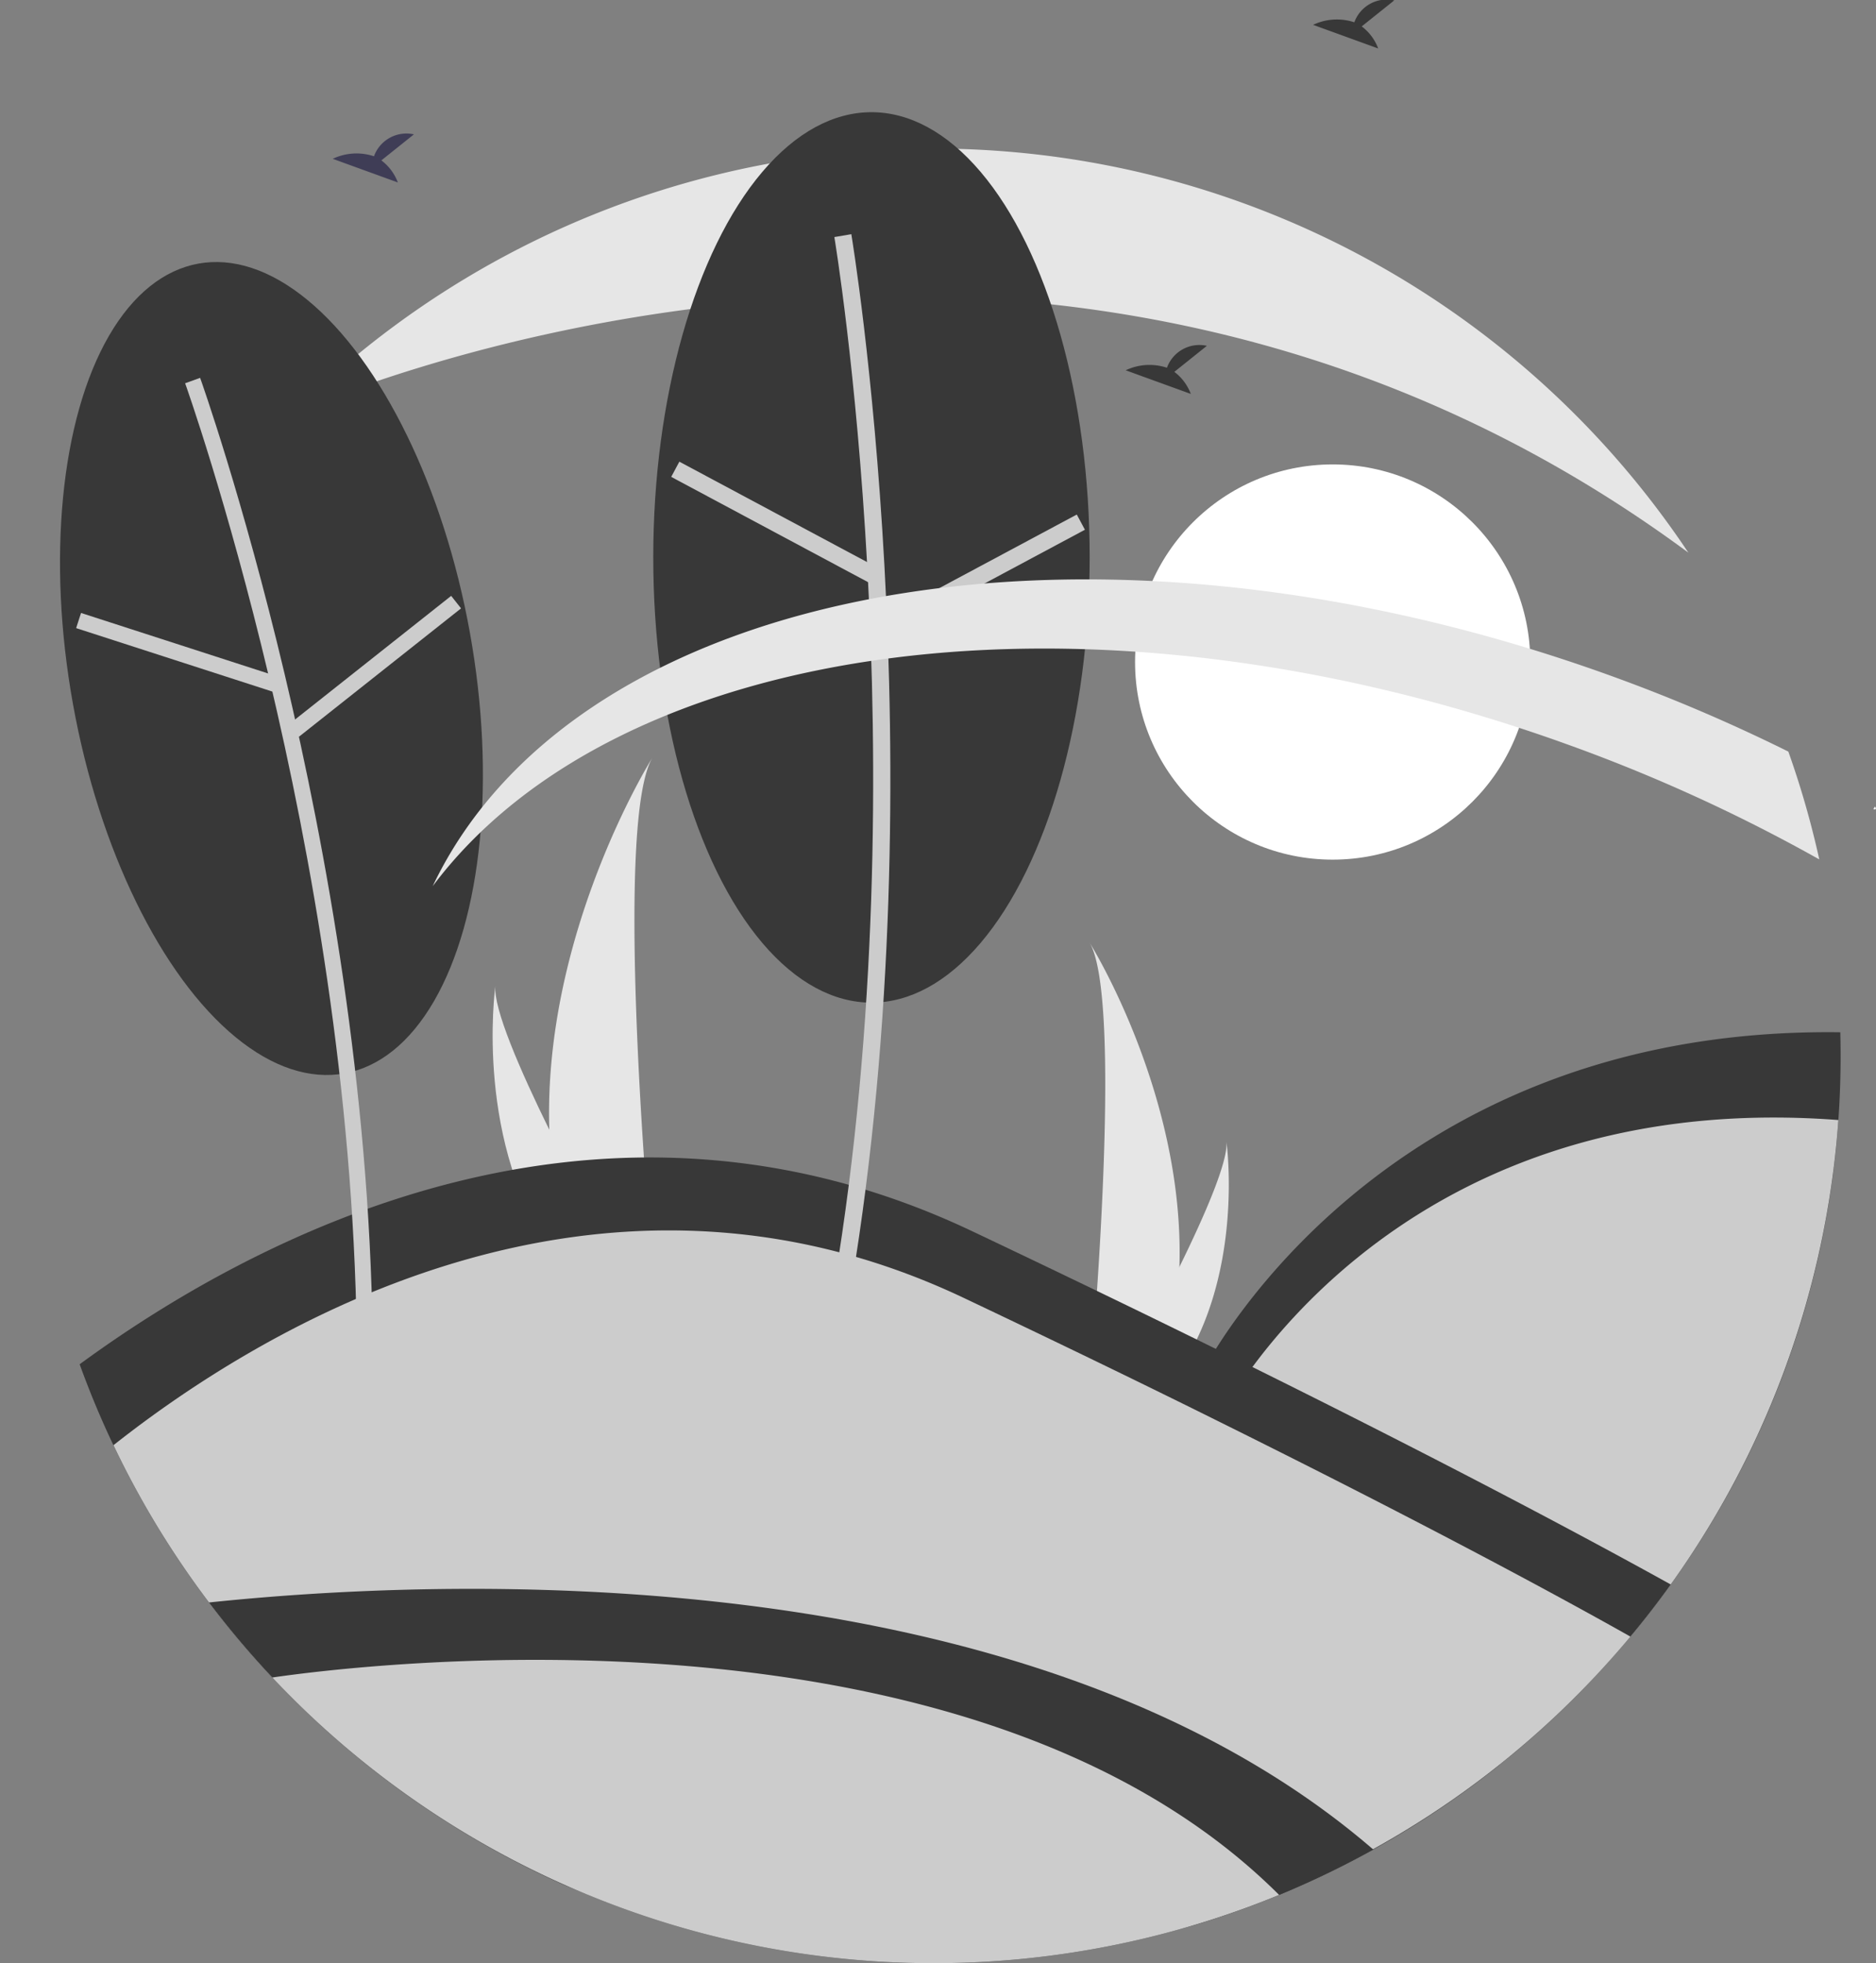 <svg xmlns="http://www.w3.org/2000/svg" width="199.081" height="208.341"><rect width="100%" height="100%" fill="#808080" stroke="none"/><g id="undraw_nature_m5ll-2" transform="translate(22.862)"><circle id="Ellipse_95" data-name="Ellipse 95" cx="20.971" cy="20.971" r="20.971" transform="translate(97.59 49.285)" fill="#fff"/><path id="Path_866" data-name="Path 866" d="M945.425 383.542c.046-.008.081-.041.135-.033a1.782 1.782 0 00-.092-.265l-.194.265z" transform="translate(-769.341 -297.65)" fill="#fff"/><path id="Path_867" data-name="Path 867" d="M440.258 404.159a48.735 48.735 0 002.277 13.472c.032.1.065.2.1.3h8.5a19.812 19.812 0 01-.027-.3c-.566-6.512-3.832-46.148.073-52.927-.349.55-11.581 18.762-10.923 39.455z" transform="translate(-404.827 -284.269)" fill="#e6e6e6"/><path id="Path_868" data-name="Path 868" d="M425.37 480.344c.071.1.145.2.221.3h6.373c-.048-.086-.1-.187-.169-.3-1.053-1.9-4.169-7.582-7.062-13.472-3.109-6.33-5.961-12.9-5.721-15.277-.074.536-2.225 16.884 6.358 28.749z" transform="translate(-389.303 -346.982)" fill="#e6e6e6"/><path id="Path_869" data-name="Path 869" d="M655.951 469.608a42.486 42.486 0 01-1.985 11.745l-.086.263h-7.407l.024-.263c.494-5.678 3.341-40.233-.063-46.142.298.479 10.091 16.357 9.517 34.397z" transform="translate(-553.655 -335.157)" fill="#e6e6e6"/><path id="Path_870" data-name="Path 870" d="M663.727 536.028a9.252 9.252 0 01-.192.263h-5.556l.147-.263c.918-1.657 3.635-6.61 6.157-11.745 2.71-5.518 5.2-11.246 4.988-13.319.064.467 1.939 14.72-5.544 25.064z" transform="translate(-561.987 -389.832)" fill="#e6e6e6"/><path id="Path_871" data-name="Path 871" d="M362.893 129.54l3.454-2.763a3.66 3.66 0 00-4.237 2.326 5.884 5.884 0 00-4.378.27l6.911 2.509a5.23 5.23 0 00-1.75-2.342z" transform="translate(-345.285 -112.519)" fill="#3f3d56"/><path id="Path_872" data-name="Path 872" d="M736.777 78.435l3.454-2.763A3.66 3.66 0 00735.994 78a5.884 5.884 0 00-4.378.27l6.911 2.509a5.23 5.23 0 00-1.75-2.344z" transform="translate(-615.134 -75.633)" fill="#383838"/><path id="Path_873" data-name="Path 873" d="M756.79 471.818q0 3.434-.239 6.811a95.752 95.752 0 01-17.787 49.29q-2.038 2.844-4.28 5.529a96.7 96.7 0 01-12.842 12.752l-20.471-12.012-12.24-28.567s18.262-36.976 67.827-36.306q.031 1.249.032 2.503z" transform="translate(-584.327 -359.768)" fill="#383838"/><path id="Path_874" data-name="Path 874" d="M761.148 502.114a96.3 96.3 0 01-35.975 68.441L706.155 559.4 695.3 534.06s17.589-35.611 65.848-31.946z" transform="translate(-588.924 -383.253)" fill="#ccc"/><path id="Path_875" data-name="Path 875" d="M430.071 562.386q-2.038 2.844-4.28 5.529a96.322 96.322 0 01-37.281 27.415q-4.395 1.812-9 3.2a105.413 105.413 0 01-66.849-4.244 96.635 96.635 0 01-47.851-46.676q-1.994-4.191-3.586-8.595c18.51-13.56 54.984-32.977 94.737-14.109q16.494 7.829 29.456 14.272c21.932 10.865 36.526 18.701 44.654 23.208z" transform="translate(-275.633 -394.236)" fill="#383838"/><path id="Path_876" data-name="Path 876" d="M435.092 588.012A96.354 96.354 0 01274.114 567.7c15.459-12.225 51.115-34.194 90.245-15.625q15.094 7.164 26.952 13.061c23.044 11.425 37.239 19.187 43.781 22.876z" transform="translate(-284.934 -414.332)" fill="#ccc"/><path id="Path_877" data-name="Path 877" d="M434.1 709.269a97.259 97.259 0 01-10 4.817 96.391 96.391 0 01-113.556-31.036c22.997-2.425 86.565-5.695 123.556 26.219z" transform="translate(-311.227 -512.991)" fill="#383838"/><path id="Path_878" data-name="Path 878" d="M441.542 733.628A96.392 96.392 0 01334.7 710.555c8.368-1.229 74.039-9.668 106.842 23.073z" transform="translate(-328.664 -532.533)" fill="#ccc"/><path id="Path_879" data-name="Path 879" d="M490.524 175.171C421.77 124.34 343 160.12 342.389 160.395a96.3 96.3 0 01148.135 14.78z" transform="translate(-334.211 -116.517)" fill="#e6e6e6"/><ellipse id="Ellipse_96" data-name="Ellipse 96" cx="21.399" cy="43.663" rx="21.399" ry="43.663" transform="rotate(-10.221 166.2 143.703)" fill="#383838"/><path id="Path_880" data-name="Path 880" d="M321.339 321.277c-.69-52.127-18.13-101.045-18.306-101.533l-1.591.574c.175.485 17.52 49.147 18.206 100.982z" transform="translate(-304.658 -179.645)" fill="#ccc"/><path id="Rectangle_187" data-name="Rectangle 187" transform="rotate(-72.079 38.416 43.487)" fill="#ccc" d="M0 0h1.691v21.945H0z"/><path id="Rectangle_188" data-name="Rectangle 188" transform="rotate(-38.378 114.331 27.208)" fill="#ccc" d="M0 0h21.946v1.691H0z"/><ellipse id="Ellipse_97" data-name="Ellipse 97" cx="23.156" cy="47.248" rx="23.156" ry="47.248" transform="translate(46.462 11.906)" fill="#383838"/><path id="Path_881" data-name="Path 881" d="M550.83 276.584c9.274-55.644.093-111.086 0-111.639l-1.8.306c.093.55 9.221 55.7 0 111.033z" transform="translate(-483.35 -140.093)" fill="#ccc"/><path id="Rectangle_189" data-name="Rectangle 189" transform="rotate(-61.858 66.415 -15.058)" fill="#ccc" d="M0 0h1.83v23.747H0z"/><path id="Rectangle_190" data-name="Rectangle 190" transform="rotate(-28.158 166.44 -107.589)" fill="#ccc" d="M0 0h23.747v1.83H0z"/><path id="Path_882" data-name="Path 882" d="M543 326.321a176.526 176.526 0 00-26.538-12.133c-50.681-18.339-100.937-11.271-120.608 14.975 15.309-32.153 69.933-42.263 125.056-22.318a179.994 179.994 0 0118.806 8.034A95.577 95.577 0 01543 326.321z" transform="translate(-372.8 -235.118)" fill="#e6e6e6"/><path id="Path_883" data-name="Path 883" d="M665.3 210.19l3.454-2.763a3.66 3.66 0 00-4.237 2.326 5.884 5.884 0 00-4.378.27l6.911 2.509a5.231 5.231 0 00-1.75-2.342z" transform="translate(-563.543 -170.727)" fill="#383838"/></g></svg>